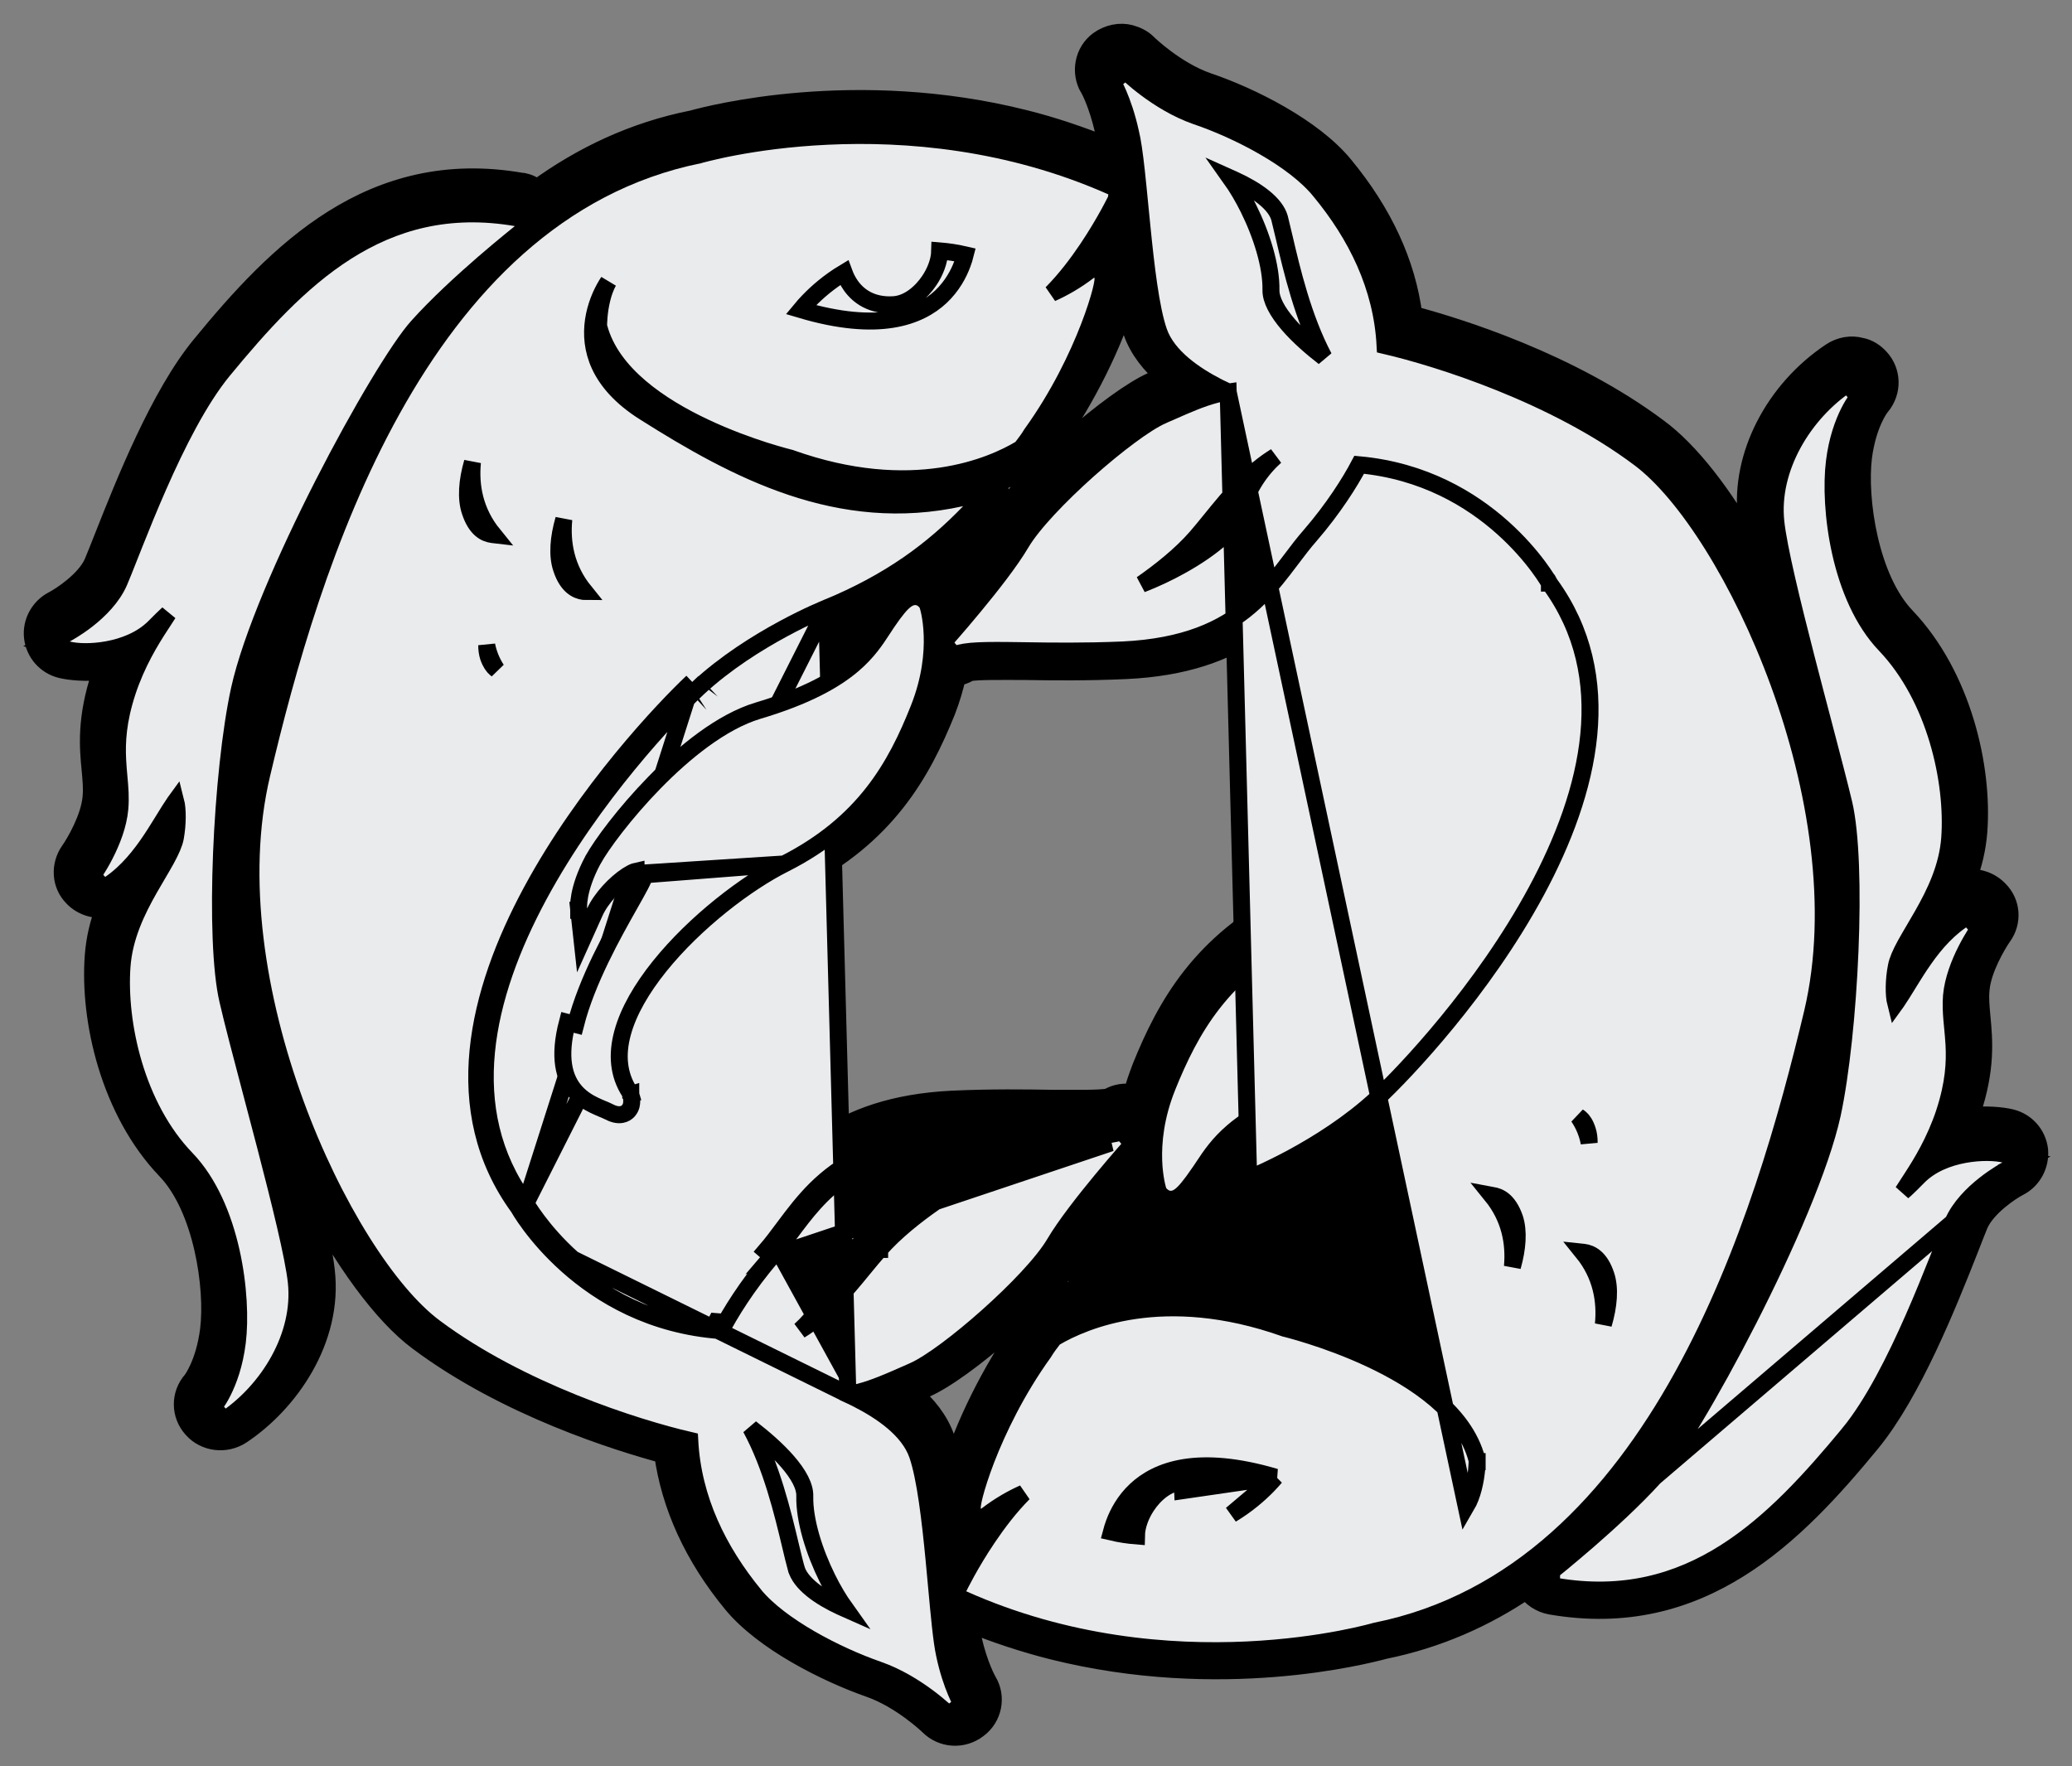 <svg width="61" height="52" viewBox="0 0 61 52" fill="none" xmlns="http://www.w3.org/2000/svg">
<rect x="0" y="0" width="61" height="52" fill="#808080" stroke="none"/>
<mask id="path-1-outside-1" maskUnits="userSpaceOnUse" x="0" y="0" width="61" height="52" fill="black">
<rect fill="white" width="61" height="52"/>
<path d="M1.007 18.768C1.059 19.205 1.373 19.562 1.803 19.668C2.078 19.734 2.521 19.774 3.044 19.721C3.031 19.774 3.004 19.827 2.991 19.866C2.561 21.163 2.639 22.011 2.704 22.672C2.73 22.963 2.756 23.215 2.73 23.48C2.678 24.088 2.247 24.83 2.078 25.068C1.79 25.478 1.817 26.034 2.169 26.391C2.417 26.656 2.782 26.762 3.122 26.722C2.952 27.159 2.835 27.622 2.796 28.138C2.652 30.031 3.265 32.705 4.91 34.425C5.994 35.55 6.346 37.906 6.189 39.163C6.059 40.169 5.68 40.659 5.68 40.659C5.328 41.056 5.328 41.651 5.693 42.049C6.046 42.446 6.646 42.512 7.09 42.221C8.487 41.294 9.792 39.441 9.557 37.416C9.505 36.9 9.309 36.04 9.061 35.034C10.105 37.099 11.306 38.713 12.325 39.468C14.922 41.413 18.225 42.432 19.556 42.79C19.765 44.325 20.444 45.821 21.592 47.21C22.506 48.309 24.321 49.222 25.6 49.672C26.553 50.003 27.362 50.784 27.362 50.784C27.741 51.168 28.341 51.207 28.772 50.876C29.203 50.559 29.32 49.963 29.046 49.513C29.046 49.513 28.785 49.063 28.602 48.256C28.576 48.15 28.55 47.965 28.524 47.753C29.307 48.071 30.142 48.349 30.978 48.56C35.938 49.804 40.207 48.693 40.755 48.547C42.321 48.229 43.718 47.607 44.945 46.773C45.102 47.012 45.363 47.184 45.65 47.237C50.075 48.004 52.829 45.172 55.061 42.459C56.275 40.977 57.307 38.382 57.92 36.834C58.051 36.503 58.155 36.225 58.233 36.04C58.468 35.51 59.186 35.034 59.421 34.915C59.813 34.716 60.035 34.293 59.996 33.856C59.943 33.419 59.63 33.062 59.199 32.956C58.925 32.89 58.468 32.85 57.959 32.903C57.972 32.85 57.998 32.797 58.011 32.744C58.442 31.46 58.364 30.627 58.299 29.938C58.273 29.647 58.246 29.396 58.273 29.131C58.325 28.522 58.769 27.781 58.925 27.556C59.225 27.146 59.186 26.59 58.834 26.233C58.586 25.968 58.22 25.849 57.881 25.902C58.051 25.465 58.168 24.988 58.207 24.485C58.351 22.593 57.737 19.919 56.093 18.186C55.009 17.061 54.657 14.705 54.813 13.447C54.944 12.468 55.309 11.978 55.349 11.938C55.688 11.528 55.675 10.946 55.322 10.562C55.179 10.403 54.996 10.284 54.787 10.244C54.5 10.165 54.187 10.218 53.926 10.39C52.255 11.502 51.263 13.434 51.459 15.208C51.485 15.459 51.55 15.803 51.628 16.213C50.715 14.559 49.709 13.289 48.809 12.627C46.211 10.681 42.922 9.662 41.577 9.305C41.381 7.756 40.69 6.274 39.541 4.884C38.64 3.786 36.826 2.872 35.533 2.436C34.594 2.105 33.797 1.337 33.771 1.311C33.628 1.165 33.458 1.086 33.275 1.033C32.975 0.953 32.636 1.02 32.361 1.218C31.931 1.536 31.826 2.131 32.087 2.581C32.1 2.581 32.348 3.045 32.531 3.839C32.557 3.958 32.583 4.13 32.609 4.342C31.813 4.024 31.004 3.746 30.155 3.534C25.195 2.29 20.914 3.402 20.392 3.547C18.655 3.892 17.141 4.619 15.81 5.586C15.692 5.493 15.575 5.427 15.431 5.4C15.405 5.387 15.379 5.387 15.353 5.387C10.941 4.619 8.174 7.452 5.941 10.178C4.727 11.647 3.696 14.255 3.083 15.803C2.952 16.134 2.848 16.399 2.769 16.584C2.534 17.113 1.803 17.59 1.569 17.709C1.19 17.908 0.955 18.331 1.007 18.768ZM37.922 33.009C37.739 33.115 37.557 33.208 37.4 33.287C37.557 33.194 37.727 33.102 37.922 33.009ZM44.958 17.299C44.971 17.338 44.997 17.378 45.036 17.405C46.707 19.708 46.12 22.54 44.854 25.068C44.788 25.015 44.736 24.975 44.671 24.936C44.997 24.247 45.337 23.48 45.519 22.712C46.185 20.144 44.553 19.456 44.018 19.231C43.979 19.205 43.94 19.191 43.914 19.178C43.783 19.112 43.653 19.059 43.535 19.033C43.105 18.927 42.661 19.033 42.36 19.337C42.047 19.655 41.93 20.131 42.073 20.608C42.099 20.713 42.152 20.819 42.204 20.912C42.334 21.097 42.478 21.415 42.321 21.984C41.864 23.678 39.463 25.703 37.974 26.457C35.39 27.768 34.359 29.621 33.628 31.434C33.523 31.712 33.432 31.963 33.367 32.228C33.119 32.175 32.858 32.215 32.636 32.347C32.388 32.4 31.644 32.387 30.991 32.387C30.195 32.374 29.189 32.36 28.028 32.413C24.569 32.585 23.329 34.227 22.428 35.418C22.258 35.643 22.102 35.855 21.919 36.066C21.37 36.688 20.953 37.31 20.653 37.8C20.483 37.774 20.326 37.734 20.157 37.694C17.481 37.019 16.214 34.822 16.201 34.796C16.188 34.756 16.162 34.716 16.136 34.69C14.439 32.36 15.066 29.488 16.358 26.947C16.449 27.146 16.606 27.318 16.802 27.424C16.462 28.112 16.136 28.88 15.94 29.647C15.275 32.228 16.906 32.916 17.442 33.128C17.481 33.154 17.52 33.168 17.546 33.181C18.133 33.485 18.708 33.406 19.099 33.009C19.413 32.691 19.517 32.215 19.386 31.738C19.36 31.633 19.321 31.54 19.256 31.447C19.138 31.262 18.995 30.944 19.151 30.375C19.595 28.668 22.01 26.656 23.485 25.902C26.07 24.591 27.101 22.738 27.832 20.925C27.976 20.555 28.067 20.224 28.145 19.893C28.276 19.88 28.406 19.84 28.524 19.761C28.772 19.708 29.516 19.721 30.169 19.721C30.978 19.734 31.97 19.747 33.145 19.694C36.617 19.535 37.844 17.894 38.745 16.69C38.901 16.465 39.071 16.253 39.254 16.041C39.802 15.419 40.22 14.797 40.52 14.294C40.69 14.321 40.859 14.361 41.016 14.4C43.679 15.075 44.945 17.286 44.958 17.299ZM22.128 19.893C22.049 19.906 21.984 19.946 21.893 19.972C23.224 18.98 24.634 18.411 24.673 18.397C24.804 18.344 24.921 18.291 25.052 18.238C24.647 18.768 23.942 19.35 22.128 19.893ZM27.806 42.34C27.623 41.824 27.271 41.387 26.853 41.029C26.905 41.003 26.957 40.99 26.997 40.963L27.218 40.857C28.367 40.368 31.004 38.078 31.774 36.768C32.087 36.238 32.74 35.418 33.275 34.769C33.314 34.915 33.34 35.021 33.354 35.06C33.393 35.179 33.445 35.285 33.523 35.378C32.988 35.775 32.505 36.225 32.022 36.728C31.709 37.046 31.644 37.522 31.839 37.906C31.33 38.091 30.952 38.29 30.704 38.435C30.573 38.502 30.469 38.607 30.377 38.727L30.116 39.097C29.242 40.301 28.367 42.062 28.028 43.293C27.976 42.922 27.897 42.605 27.806 42.34ZM33.367 9.768C33.549 10.284 33.902 10.721 34.319 11.078C34.267 11.105 34.228 11.118 34.163 11.144L33.941 11.25C32.805 11.74 30.155 14.03 29.385 15.34C29.098 15.816 28.537 16.531 28.041 17.14C28.002 17.061 27.962 16.981 27.897 16.928C27.819 16.849 27.741 16.783 27.649 16.716C28.171 16.319 28.667 15.869 29.137 15.38C29.438 15.049 29.503 14.586 29.307 14.188C29.816 14.003 30.195 13.805 30.443 13.659C30.573 13.593 30.678 13.487 30.769 13.368L31.043 12.997C31.918 11.793 32.792 10.033 33.132 8.802C33.21 9.172 33.288 9.503 33.367 9.768Z"/>
</mask>
<path d="M1.007 18.768C1.059 19.205 1.373 19.562 1.803 19.668C2.078 19.734 2.521 19.774 3.044 19.721C3.031 19.774 3.004 19.827 2.991 19.866C2.561 21.163 2.639 22.011 2.704 22.672C2.73 22.963 2.756 23.215 2.73 23.48C2.678 24.088 2.247 24.83 2.078 25.068C1.79 25.478 1.817 26.034 2.169 26.391C2.417 26.656 2.782 26.762 3.122 26.722C2.952 27.159 2.835 27.622 2.796 28.138C2.652 30.031 3.265 32.705 4.91 34.425C5.994 35.55 6.346 37.906 6.189 39.163C6.059 40.169 5.68 40.659 5.68 40.659C5.328 41.056 5.328 41.651 5.693 42.049C6.046 42.446 6.646 42.512 7.09 42.221C8.487 41.294 9.792 39.441 9.557 37.416C9.505 36.9 9.309 36.04 9.061 35.034C10.105 37.099 11.306 38.713 12.325 39.468C14.922 41.413 18.225 42.432 19.556 42.79C19.765 44.325 20.444 45.821 21.592 47.21C22.506 48.309 24.321 49.222 25.6 49.672C26.553 50.003 27.362 50.784 27.362 50.784C27.741 51.168 28.341 51.207 28.772 50.876C29.203 50.559 29.32 49.963 29.046 49.513C29.046 49.513 28.785 49.063 28.602 48.256C28.576 48.15 28.55 47.965 28.524 47.753C29.307 48.071 30.142 48.349 30.978 48.56C35.938 49.804 40.207 48.693 40.755 48.547C42.321 48.229 43.718 47.607 44.945 46.773C45.102 47.012 45.363 47.184 45.65 47.237C50.075 48.004 52.829 45.172 55.061 42.459C56.275 40.977 57.307 38.382 57.92 36.834C58.051 36.503 58.155 36.225 58.233 36.04C58.468 35.51 59.186 35.034 59.421 34.915C59.813 34.716 60.035 34.293 59.996 33.856C59.943 33.419 59.63 33.062 59.199 32.956C58.925 32.89 58.468 32.85 57.959 32.903C57.972 32.85 57.998 32.797 58.011 32.744C58.442 31.46 58.364 30.627 58.299 29.938C58.273 29.647 58.246 29.396 58.273 29.131C58.325 28.522 58.769 27.781 58.925 27.556C59.225 27.146 59.186 26.59 58.834 26.233C58.586 25.968 58.22 25.849 57.881 25.902C58.051 25.465 58.168 24.988 58.207 24.485C58.351 22.593 57.737 19.919 56.093 18.186C55.009 17.061 54.657 14.705 54.813 13.447C54.944 12.468 55.309 11.978 55.349 11.938C55.688 11.528 55.675 10.946 55.322 10.562C55.179 10.403 54.996 10.284 54.787 10.244C54.5 10.165 54.187 10.218 53.926 10.39C52.255 11.502 51.263 13.434 51.459 15.208C51.485 15.459 51.55 15.803 51.628 16.213C50.715 14.559 49.709 13.289 48.809 12.627C46.211 10.681 42.922 9.662 41.577 9.305C41.381 7.756 40.69 6.274 39.541 4.884C38.64 3.786 36.826 2.872 35.533 2.436C34.594 2.105 33.797 1.337 33.771 1.311C33.628 1.165 33.458 1.086 33.275 1.033C32.975 0.953 32.636 1.02 32.361 1.218C31.931 1.536 31.826 2.131 32.087 2.581C32.1 2.581 32.348 3.045 32.531 3.839C32.557 3.958 32.583 4.13 32.609 4.342C31.813 4.024 31.004 3.746 30.155 3.534C25.195 2.29 20.914 3.402 20.392 3.547C18.655 3.892 17.141 4.619 15.81 5.586C15.692 5.493 15.575 5.427 15.431 5.4C15.405 5.387 15.379 5.387 15.353 5.387C10.941 4.619 8.174 7.452 5.941 10.178C4.727 11.647 3.696 14.255 3.083 15.803C2.952 16.134 2.848 16.399 2.769 16.584C2.534 17.113 1.803 17.59 1.569 17.709C1.19 17.908 0.955 18.331 1.007 18.768ZM37.922 33.009C37.739 33.115 37.557 33.208 37.4 33.287C37.557 33.194 37.727 33.102 37.922 33.009ZM44.958 17.299C44.971 17.338 44.997 17.378 45.036 17.405C46.707 19.708 46.12 22.54 44.854 25.068C44.788 25.015 44.736 24.975 44.671 24.936C44.997 24.247 45.337 23.48 45.519 22.712C46.185 20.144 44.553 19.456 44.018 19.231C43.979 19.205 43.94 19.191 43.914 19.178C43.783 19.112 43.653 19.059 43.535 19.033C43.105 18.927 42.661 19.033 42.36 19.337C42.047 19.655 41.93 20.131 42.073 20.608C42.099 20.713 42.152 20.819 42.204 20.912C42.334 21.097 42.478 21.415 42.321 21.984C41.864 23.678 39.463 25.703 37.974 26.457C35.39 27.768 34.359 29.621 33.628 31.434C33.523 31.712 33.432 31.963 33.367 32.228C33.119 32.175 32.858 32.215 32.636 32.347C32.388 32.4 31.644 32.387 30.991 32.387C30.195 32.374 29.189 32.36 28.028 32.413C24.569 32.585 23.329 34.227 22.428 35.418C22.258 35.643 22.102 35.855 21.919 36.066C21.37 36.688 20.953 37.31 20.653 37.8C20.483 37.774 20.326 37.734 20.157 37.694C17.481 37.019 16.214 34.822 16.201 34.796C16.188 34.756 16.162 34.716 16.136 34.69C14.439 32.36 15.066 29.488 16.358 26.947C16.449 27.146 16.606 27.318 16.802 27.424C16.462 28.112 16.136 28.88 15.94 29.647C15.275 32.228 16.906 32.916 17.442 33.128C17.481 33.154 17.52 33.168 17.546 33.181C18.133 33.485 18.708 33.406 19.099 33.009C19.413 32.691 19.517 32.215 19.386 31.738C19.36 31.633 19.321 31.54 19.256 31.447C19.138 31.262 18.995 30.944 19.151 30.375C19.595 28.668 22.01 26.656 23.485 25.902C26.07 24.591 27.101 22.738 27.832 20.925C27.976 20.555 28.067 20.224 28.145 19.893C28.276 19.88 28.406 19.84 28.524 19.761C28.772 19.708 29.516 19.721 30.169 19.721C30.978 19.734 31.97 19.747 33.145 19.694C36.617 19.535 37.844 17.894 38.745 16.69C38.901 16.465 39.071 16.253 39.254 16.041C39.802 15.419 40.22 14.797 40.52 14.294C40.69 14.321 40.859 14.361 41.016 14.4C43.679 15.075 44.945 17.286 44.958 17.299ZM22.128 19.893C22.049 19.906 21.984 19.946 21.893 19.972C23.224 18.98 24.634 18.411 24.673 18.397C24.804 18.344 24.921 18.291 25.052 18.238C24.647 18.768 23.942 19.35 22.128 19.893ZM27.806 42.34C27.623 41.824 27.271 41.387 26.853 41.029C26.905 41.003 26.957 40.99 26.997 40.963L27.218 40.857C28.367 40.368 31.004 38.078 31.774 36.768C32.087 36.238 32.74 35.418 33.275 34.769C33.314 34.915 33.34 35.021 33.354 35.06C33.393 35.179 33.445 35.285 33.523 35.378C32.988 35.775 32.505 36.225 32.022 36.728C31.709 37.046 31.644 37.522 31.839 37.906C31.33 38.091 30.952 38.29 30.704 38.435C30.573 38.502 30.469 38.607 30.377 38.727L30.116 39.097C29.242 40.301 28.367 42.062 28.028 43.293C27.976 42.922 27.897 42.605 27.806 42.34ZM33.367 9.768C33.549 10.284 33.902 10.721 34.319 11.078C34.267 11.105 34.228 11.118 34.163 11.144L33.941 11.25C32.805 11.74 30.155 14.03 29.385 15.34C29.098 15.816 28.537 16.531 28.041 17.14C28.002 17.061 27.962 16.981 27.897 16.928C27.819 16.849 27.741 16.783 27.649 16.716C28.171 16.319 28.667 15.869 29.137 15.38C29.438 15.049 29.503 14.586 29.307 14.188C29.816 14.003 30.195 13.805 30.443 13.659C30.573 13.593 30.678 13.487 30.769 13.368L31.043 12.997C31.918 11.793 32.792 10.033 33.132 8.802C33.21 9.172 33.288 9.503 33.367 9.768Z" fill="black"/>
<path d="M1.007 18.768C1.059 19.205 1.373 19.562 1.803 19.668C2.078 19.734 2.521 19.774 3.044 19.721C3.031 19.774 3.004 19.827 2.991 19.866C2.561 21.163 2.639 22.011 2.704 22.672C2.73 22.963 2.756 23.215 2.73 23.48C2.678 24.088 2.247 24.83 2.078 25.068C1.79 25.478 1.817 26.034 2.169 26.391C2.417 26.656 2.782 26.762 3.122 26.722C2.952 27.159 2.835 27.622 2.796 28.138C2.652 30.031 3.265 32.705 4.91 34.425C5.994 35.55 6.346 37.906 6.189 39.163C6.059 40.169 5.68 40.659 5.68 40.659C5.328 41.056 5.328 41.651 5.693 42.049C6.046 42.446 6.646 42.512 7.09 42.221C8.487 41.294 9.792 39.441 9.557 37.416C9.505 36.9 9.309 36.04 9.061 35.034C10.105 37.099 11.306 38.713 12.325 39.468C14.922 41.413 18.225 42.432 19.556 42.79C19.765 44.325 20.444 45.821 21.592 47.21C22.506 48.309 24.321 49.222 25.6 49.672C26.553 50.003 27.362 50.784 27.362 50.784C27.741 51.168 28.341 51.207 28.772 50.876C29.203 50.559 29.32 49.963 29.046 49.513C29.046 49.513 28.785 49.063 28.602 48.256C28.576 48.15 28.55 47.965 28.524 47.753C29.307 48.071 30.142 48.349 30.978 48.56C35.938 49.804 40.207 48.693 40.755 48.547C42.321 48.229 43.718 47.607 44.945 46.773C45.102 47.012 45.363 47.184 45.65 47.237C50.075 48.004 52.829 45.172 55.061 42.459C56.275 40.977 57.307 38.382 57.92 36.834C58.051 36.503 58.155 36.225 58.233 36.04C58.468 35.51 59.186 35.034 59.421 34.915C59.813 34.716 60.035 34.293 59.996 33.856C59.943 33.419 59.63 33.062 59.199 32.956C58.925 32.89 58.468 32.85 57.959 32.903C57.972 32.85 57.998 32.797 58.011 32.744C58.442 31.46 58.364 30.627 58.299 29.938C58.273 29.647 58.246 29.396 58.273 29.131C58.325 28.522 58.769 27.781 58.925 27.556C59.225 27.146 59.186 26.59 58.834 26.233C58.586 25.968 58.22 25.849 57.881 25.902C58.051 25.465 58.168 24.988 58.207 24.485C58.351 22.593 57.737 19.919 56.093 18.186C55.009 17.061 54.657 14.705 54.813 13.447C54.944 12.468 55.309 11.978 55.349 11.938C55.688 11.528 55.675 10.946 55.322 10.562C55.179 10.403 54.996 10.284 54.787 10.244C54.5 10.165 54.187 10.218 53.926 10.39C52.255 11.502 51.263 13.434 51.459 15.208C51.485 15.459 51.55 15.803 51.628 16.213C50.715 14.559 49.709 13.289 48.809 12.627C46.211 10.681 42.922 9.662 41.577 9.305C41.381 7.756 40.69 6.274 39.541 4.884C38.64 3.786 36.826 2.872 35.533 2.436C34.594 2.105 33.797 1.337 33.771 1.311C33.628 1.165 33.458 1.086 33.275 1.033C32.975 0.953 32.636 1.02 32.361 1.218C31.931 1.536 31.826 2.131 32.087 2.581C32.1 2.581 32.348 3.045 32.531 3.839C32.557 3.958 32.583 4.13 32.609 4.342C31.813 4.024 31.004 3.746 30.155 3.534C25.195 2.29 20.914 3.402 20.392 3.547C18.655 3.892 17.141 4.619 15.81 5.586C15.692 5.493 15.575 5.427 15.431 5.4C15.405 5.387 15.379 5.387 15.353 5.387C10.941 4.619 8.174 7.452 5.941 10.178C4.727 11.647 3.696 14.255 3.083 15.803C2.952 16.134 2.848 16.399 2.769 16.584C2.534 17.113 1.803 17.59 1.569 17.709C1.19 17.908 0.955 18.331 1.007 18.768ZM37.922 33.009C37.739 33.115 37.557 33.208 37.4 33.287C37.557 33.194 37.727 33.102 37.922 33.009ZM44.958 17.299C44.971 17.338 44.997 17.378 45.036 17.405C46.707 19.708 46.12 22.54 44.854 25.068C44.788 25.015 44.736 24.975 44.671 24.936C44.997 24.247 45.337 23.48 45.519 22.712C46.185 20.144 44.553 19.456 44.018 19.231C43.979 19.205 43.94 19.191 43.914 19.178C43.783 19.112 43.653 19.059 43.535 19.033C43.105 18.927 42.661 19.033 42.36 19.337C42.047 19.655 41.93 20.131 42.073 20.608C42.099 20.713 42.152 20.819 42.204 20.912C42.334 21.097 42.478 21.415 42.321 21.984C41.864 23.678 39.463 25.703 37.974 26.457C35.39 27.768 34.359 29.621 33.628 31.434C33.523 31.712 33.432 31.963 33.367 32.228C33.119 32.175 32.858 32.215 32.636 32.347C32.388 32.4 31.644 32.387 30.991 32.387C30.195 32.374 29.189 32.36 28.028 32.413C24.569 32.585 23.329 34.227 22.428 35.418C22.258 35.643 22.102 35.855 21.919 36.066C21.37 36.688 20.953 37.31 20.653 37.8C20.483 37.774 20.326 37.734 20.157 37.694C17.481 37.019 16.214 34.822 16.201 34.796C16.188 34.756 16.162 34.716 16.136 34.69C14.439 32.36 15.066 29.488 16.358 26.947C16.449 27.146 16.606 27.318 16.802 27.424C16.462 28.112 16.136 28.88 15.94 29.647C15.275 32.228 16.906 32.916 17.442 33.128C17.481 33.154 17.52 33.168 17.546 33.181C18.133 33.485 18.708 33.406 19.099 33.009C19.413 32.691 19.517 32.215 19.386 31.738C19.36 31.633 19.321 31.54 19.256 31.447C19.138 31.262 18.995 30.944 19.151 30.375C19.595 28.668 22.01 26.656 23.485 25.902C26.07 24.591 27.101 22.738 27.832 20.925C27.976 20.555 28.067 20.224 28.145 19.893C28.276 19.88 28.406 19.84 28.524 19.761C28.772 19.708 29.516 19.721 30.169 19.721C30.978 19.734 31.97 19.747 33.145 19.694C36.617 19.535 37.844 17.894 38.745 16.69C38.901 16.465 39.071 16.253 39.254 16.041C39.802 15.419 40.22 14.797 40.52 14.294C40.69 14.321 40.859 14.361 41.016 14.4C43.679 15.075 44.945 17.286 44.958 17.299ZM22.128 19.893C22.049 19.906 21.984 19.946 21.893 19.972C23.224 18.98 24.634 18.411 24.673 18.397C24.804 18.344 24.921 18.291 25.052 18.238C24.647 18.768 23.942 19.35 22.128 19.893ZM27.806 42.34C27.623 41.824 27.271 41.387 26.853 41.029C26.905 41.003 26.957 40.99 26.997 40.963L27.218 40.857C28.367 40.368 31.004 38.078 31.774 36.768C32.087 36.238 32.74 35.418 33.275 34.769C33.314 34.915 33.34 35.021 33.354 35.06C33.393 35.179 33.445 35.285 33.523 35.378C32.988 35.775 32.505 36.225 32.022 36.728C31.709 37.046 31.644 37.522 31.839 37.906C31.33 38.091 30.952 38.29 30.704 38.435C30.573 38.502 30.469 38.607 30.377 38.727L30.116 39.097C29.242 40.301 28.367 42.062 28.028 43.293C27.976 42.922 27.897 42.605 27.806 42.34ZM33.367 9.768C33.549 10.284 33.902 10.721 34.319 11.078C34.267 11.105 34.228 11.118 34.163 11.144L33.941 11.25C32.805 11.74 30.155 14.03 29.385 15.34C29.098 15.816 28.537 16.531 28.041 17.14C28.002 17.061 27.962 16.981 27.897 16.928C27.819 16.849 27.741 16.783 27.649 16.716C28.171 16.319 28.667 15.869 29.137 15.38C29.438 15.049 29.503 14.586 29.307 14.188C29.816 14.003 30.195 13.805 30.443 13.659C30.573 13.593 30.678 13.487 30.769 13.368L31.043 12.997C31.918 11.793 32.792 10.033 33.132 8.802C33.21 9.172 33.288 9.503 33.367 9.768Z" stroke="black" stroke-width="0.6" mask="url(#path-1-outside-1)"/>
<path d="M57.497 35.982C57.414 36.172 57.303 36.45 57.168 36.793C57.125 36.9 57.08 37.014 57.032 37.133C56.834 37.63 56.597 38.216 56.33 38.823C55.799 40.03 55.142 41.345 54.432 42.208L54.432 42.209C52.243 44.851 49.794 47.391 45.791 46.703L45.241 46.608L45.677 46.261L45.677 46.261L45.678 46.261L45.678 46.26L45.682 46.257L45.698 46.244L45.759 46.195C45.812 46.152 45.889 46.089 45.986 46.01C46.179 45.85 46.449 45.624 46.756 45.358C47.37 44.824 48.125 44.133 48.702 43.496L57.497 35.982ZM57.497 35.982C57.694 35.534 58.078 35.151 58.431 34.873C58.605 34.736 58.766 34.629 58.883 34.556C58.941 34.52 58.989 34.492 59.021 34.474C59.037 34.465 59.049 34.459 59.057 34.454L59.066 34.45L59.068 34.449L59.068 34.449L59.068 34.449L59.068 34.448L59.068 34.448L59.66 34.139L59.01 33.984C58.747 33.921 58.296 33.907 57.83 33.993C57.362 34.079 56.839 34.272 56.462 34.661C56.299 34.827 56.182 34.942 56.094 35.023C56.066 35.048 56.043 35.068 56.023 35.084C56.065 35.016 56.118 34.934 56.183 34.836C56.211 34.793 56.241 34.747 56.273 34.697C56.561 34.255 56.96 33.609 57.244 32.758L57.244 32.756C57.523 31.902 57.555 31.285 57.526 30.749C57.516 30.577 57.5 30.408 57.485 30.249C57.477 30.168 57.47 30.09 57.463 30.015C57.444 29.784 57.434 29.562 57.452 29.324C57.494 28.848 57.689 28.356 57.884 27.972C57.98 27.783 58.074 27.624 58.143 27.514C58.178 27.458 58.206 27.415 58.226 27.386C58.235 27.372 58.243 27.361 58.248 27.354L58.253 27.346L58.254 27.345L58.254 27.345L58.254 27.344L58.254 27.344L57.924 26.983C57.384 27.301 56.977 27.771 56.651 28.235C56.487 28.467 56.34 28.703 56.206 28.92C56.191 28.944 56.176 28.968 56.162 28.992C56.044 29.183 55.938 29.356 55.835 29.506C55.826 29.519 55.817 29.531 55.809 29.542C55.747 29.297 55.749 28.853 55.829 28.453L55.829 28.453L55.83 28.449C55.861 28.279 55.954 28.07 56.097 27.808C56.179 27.66 56.267 27.511 56.361 27.351C56.436 27.223 56.516 27.089 56.599 26.942C56.96 26.307 57.337 25.542 57.4 24.676L57.4 24.676C57.521 22.998 56.975 20.539 55.504 18.993L55.503 18.992C54.836 18.297 54.416 17.291 54.186 16.271C53.957 15.254 53.924 14.254 54.005 13.597C54.086 12.94 54.269 12.455 54.428 12.137C54.508 11.978 54.583 11.861 54.635 11.785C54.662 11.747 54.683 11.72 54.696 11.702C54.703 11.694 54.708 11.688 54.711 11.684L54.714 11.681C54.714 11.681 54.714 11.681 54.713 11.681L54.388 11.308C53.104 12.166 52.112 13.783 52.281 15.367C52.361 16.124 52.759 17.757 53.183 19.403C53.347 20.041 53.516 20.683 53.674 21.283C53.926 22.245 54.151 23.1 54.283 23.657C54.49 24.533 54.538 26.209 54.464 27.993C54.391 29.769 54.2 31.613 53.943 32.811C53.604 34.345 52.574 36.709 51.476 38.86C50.929 39.932 50.37 40.944 49.877 41.764C49.382 42.59 48.965 43.205 48.702 43.496L57.497 35.982ZM54.714 11.681C54.714 11.681 54.714 11.681 54.714 11.681L54.714 11.681Z" fill="#E9EBED" stroke="black" stroke-width="0.5"/>
<path d="M38.32 27.439L38.319 27.439C35.972 28.629 35.053 30.294 34.363 32.002L34.363 32.003C34.015 32.874 33.946 33.63 33.965 34.173C33.974 34.444 34.006 34.661 34.036 34.813C34.05 34.889 34.065 34.949 34.076 34.99C34.082 35.011 34.086 35.027 34.09 35.039L34.094 35.053L34.096 35.058L34.096 35.059L34.096 35.06L34.096 35.06C34.096 35.06 34.096 35.06 34.334 34.981L34.096 35.06L34.113 35.11L34.148 35.149C34.191 35.196 34.27 35.275 34.388 35.302C34.521 35.331 34.637 35.283 34.723 35.223C34.806 35.165 34.889 35.079 34.976 34.973C35.066 34.865 35.171 34.722 35.296 34.541L35.297 34.541C35.34 34.478 35.382 34.414 35.425 34.349C35.636 34.031 35.867 33.681 36.302 33.31C36.825 32.864 37.653 32.382 39.091 31.952C40.167 31.635 41.268 30.738 42.141 29.845C43.016 28.95 43.702 28.015 43.939 27.569C44.179 27.131 44.289 26.776 44.338 26.524C44.363 26.398 44.372 26.297 44.375 26.226C44.376 26.19 44.376 26.162 44.375 26.141C44.375 26.13 44.374 26.122 44.374 26.115L44.373 26.106L44.373 26.103L44.373 26.102L44.372 26.101L44.372 26.101C44.372 26.101 44.372 26.1 44.124 26.127L44.372 26.1L44.277 25.203L43.897 26.022C43.711 26.423 43.292 26.869 42.938 27.099C42.852 27.155 42.777 27.193 42.717 27.215C42.698 27.222 42.682 27.226 42.67 27.229C42.669 27.21 42.671 27.185 42.675 27.151L42.675 27.151L42.675 27.147C42.675 27.147 42.675 27.147 42.676 27.145C42.679 27.136 42.691 27.097 42.73 27.015C42.773 26.926 42.833 26.812 42.909 26.674C42.963 26.575 43.026 26.463 43.095 26.341C43.213 26.129 43.348 25.888 43.487 25.63C43.928 24.813 44.436 23.778 44.692 22.774C44.952 21.755 44.797 21.129 44.443 20.73C44.273 20.538 44.073 20.418 43.897 20.332C43.811 20.29 43.727 20.255 43.657 20.226L43.654 20.224C43.58 20.194 43.526 20.171 43.484 20.149C43.367 20.086 43.228 20.035 43.09 20.066C42.916 20.105 42.845 20.245 42.823 20.341C42.803 20.429 42.811 20.516 42.818 20.564C42.822 20.592 42.827 20.615 42.831 20.632C42.833 20.641 42.835 20.648 42.836 20.653L42.838 20.66L42.839 20.663L42.839 20.663L42.839 20.664L42.839 20.664C42.839 20.664 42.839 20.664 43.08 20.595L42.839 20.664L42.85 20.701L42.871 20.733C43.211 21.245 43.259 21.83 43.089 22.46C42.917 23.097 42.524 23.768 42 24.418C40.953 25.72 39.431 26.879 38.32 27.439ZM43.875 26.151L43.875 26.151L43.875 26.151Z" fill="#E9EBED" stroke="black" stroke-width="0.5"/>
<path d="M36.158 11.541C36.041 11.557 35.925 11.581 35.811 11.611C35.373 11.723 34.911 11.928 34.506 12.107C34.413 12.148 34.322 12.188 34.235 12.225L34.234 12.226C33.972 12.34 33.622 12.567 33.244 12.848C32.863 13.131 32.439 13.479 32.025 13.848C31.207 14.579 30.401 15.415 30.059 15.994C29.751 16.518 29.182 17.245 28.68 17.851C28.432 18.152 28.203 18.419 28.036 18.611C27.952 18.707 27.884 18.784 27.837 18.837L27.784 18.898L27.77 18.914L27.766 18.918L27.765 18.919L27.765 18.919L27.765 18.919L27.951 19.086L27.765 18.919L28.091 19.293C28.161 19.246 28.312 19.201 28.593 19.175C28.863 19.151 29.211 19.148 29.642 19.152C29.807 19.154 29.983 19.156 30.17 19.159C30.953 19.171 31.923 19.185 33.053 19.137L33.054 19.137C34.891 19.049 36.003 18.526 36.799 17.843C37.193 17.506 37.502 17.135 37.779 16.777C37.862 16.669 37.942 16.564 38.019 16.462C38.204 16.217 38.378 15.986 38.568 15.77L38.57 15.768C39.256 14.975 39.747 14.192 40.015 13.684C41.925 13.86 43.313 14.71 44.232 15.53C44.705 15.952 45.053 16.365 45.282 16.672C45.396 16.825 45.481 16.951 45.536 17.038C45.564 17.081 45.584 17.115 45.597 17.137L45.612 17.162L45.615 17.168L45.615 17.168L45.615 17.169L45.615 17.169L45.616 17.169L45.623 17.182L45.632 17.195C47.625 19.93 46.817 23.292 45.234 26.233C43.657 29.162 41.358 31.579 40.547 32.336C39.74 33.084 38.794 33.675 38.045 34.08C37.671 34.282 37.349 34.436 37.121 34.54C37.007 34.592 36.916 34.632 36.854 34.657C36.823 34.671 36.8 34.68 36.784 34.687L36.767 34.694L36.763 34.696L36.762 34.696L36.761 34.696L36.761 34.696L36.158 11.541ZM36.158 11.541C36.066 11.498 35.971 11.453 35.875 11.404C35.524 11.225 35.151 11.001 34.834 10.732C34.519 10.465 34.242 10.14 34.111 9.757C33.877 9.075 33.735 7.837 33.619 6.678C33.599 6.481 33.58 6.286 33.561 6.094C33.524 5.715 33.489 5.353 33.453 5.026C33.398 4.53 33.343 4.136 33.283 3.901L33.281 3.893L33.281 3.893C33.174 3.406 33.038 3.031 32.931 2.779C32.877 2.653 32.831 2.558 32.798 2.495C32.782 2.464 32.769 2.441 32.761 2.426L32.752 2.41L32.75 2.407L32.75 2.407C32.75 2.407 32.75 2.407 32.751 2.407L33.14 2.101L33.14 2.1L33.141 2.1L33.141 2.1L33.142 2.102L33.149 2.109C33.156 2.115 33.166 2.125 33.179 2.137C33.205 2.162 33.245 2.199 33.297 2.245C33.401 2.338 33.553 2.465 33.741 2.606C34.12 2.889 34.638 3.217 35.212 3.417C35.834 3.627 36.553 3.945 37.21 4.324C37.863 4.7 38.474 5.148 38.861 5.626C39.929 6.918 40.688 8.439 40.777 10.175C42.354 10.543 45.762 11.615 48.269 13.499C48.96 14.016 49.709 14.916 50.419 16.053C51.132 17.194 51.815 18.59 52.371 20.112C53.479 23.15 54.088 26.727 53.361 29.811L53.361 29.811C52.642 32.833 51.507 36.961 49.52 40.541C47.536 44.117 44.679 47.185 40.503 48.023L40.495 48.025C40.482 48.029 40.464 48.034 40.441 48.04C40.394 48.053 40.325 48.071 40.235 48.093C40.056 48.138 39.795 48.197 39.464 48.26C38.801 48.386 37.855 48.525 36.718 48.579C34.448 48.686 31.407 48.452 28.345 47.081L28.11 46.976L28.222 46.745L28.447 46.853C28.222 46.745 28.222 46.745 28.222 46.745L28.222 46.745L28.222 46.744L28.223 46.742L28.226 46.736L28.238 46.712C28.248 46.691 28.264 46.661 28.283 46.622C28.323 46.545 28.381 46.435 28.455 46.3C28.603 46.031 28.818 45.664 29.084 45.271C29.372 44.844 29.728 44.373 30.133 43.965C29.803 44.112 29.43 44.32 29.043 44.617C29.011 44.641 28.898 44.713 28.764 44.642C28.703 44.609 28.671 44.562 28.656 44.533C28.64 44.504 28.634 44.477 28.63 44.46C28.619 44.405 28.625 44.348 28.628 44.319C28.637 44.243 28.658 44.138 28.69 44.014C28.755 43.763 28.869 43.4 29.036 42.966C29.371 42.102 29.923 40.944 30.731 39.821C30.816 39.679 30.912 39.553 30.999 39.44L31.003 39.435L31.033 39.396L31.075 39.371C31.892 38.894 34.249 37.841 37.826 39.109L37.828 39.11L37.87 39.12C37.907 39.13 37.961 39.144 38.029 39.162C38.164 39.199 38.359 39.255 38.593 39.33C39.062 39.48 39.696 39.706 40.352 40.014C41.007 40.322 41.693 40.713 42.261 41.196C42.828 41.678 43.294 42.265 43.478 42.965L43.487 42.997L43.487 43.031L43.237 43.028C43.487 43.031 43.487 43.031 43.487 43.031L43.487 43.031L43.487 43.031L43.487 43.033L43.487 43.037L43.486 43.051C43.486 43.063 43.485 43.08 43.484 43.101C43.482 43.144 43.479 43.204 43.472 43.276C43.458 43.42 43.431 43.616 43.377 43.821C43.332 43.995 43.265 44.185 43.165 44.355L36.158 11.541ZM37.549 43.492C35.252 42.812 34.06 43.289 33.438 43.872C33.103 44.186 32.912 44.55 32.804 44.839C32.766 44.941 32.739 45.033 32.719 45.108C32.974 45.168 33.218 45.204 33.457 45.223C33.462 44.919 33.589 44.601 33.755 44.349C33.986 43.996 34.367 43.658 34.804 43.639C34.805 43.639 34.806 43.639 34.807 43.639L34.817 43.889L37.549 43.492ZM37.549 43.492C37.485 43.567 37.406 43.656 37.312 43.752C37.06 44.008 36.706 44.316 36.254 44.587L37.549 43.492ZM47.281 37.548L47.281 37.548C47.408 37.93 47.364 38.448 47.204 38.99C47.271 38.299 47.144 37.546 46.596 36.869C46.606 36.87 46.615 36.871 46.624 36.872C46.736 36.886 46.853 36.927 46.963 37.021C47.074 37.115 47.191 37.274 47.281 37.548ZM46.732 33.272L46.732 33.272L46.733 33.275C46.77 33.383 46.786 33.509 46.785 33.647C46.736 33.389 46.637 33.13 46.469 32.882C46.489 32.894 46.508 32.907 46.527 32.924C46.594 32.981 46.671 33.084 46.732 33.272ZM44.592 35.868C44.717 36.249 44.678 36.76 44.526 37.293C44.588 36.608 44.457 35.864 43.914 35.194C43.919 35.195 43.924 35.195 43.929 35.196C44.04 35.211 44.158 35.252 44.27 35.346C44.381 35.44 44.499 35.599 44.592 35.868ZM33.61 17.2C34.153 16.821 34.762 16.34 35.214 15.822L35.215 15.821C35.358 15.656 35.499 15.482 35.646 15.301C35.942 14.936 36.255 14.55 36.622 14.186C36.906 13.903 37.213 13.646 37.55 13.439C37.13 13.817 36.752 14.343 36.536 15.07L36.536 15.07L36.535 15.074C36.476 15.282 36.285 15.544 35.963 15.831C35.649 16.112 35.236 16.395 34.78 16.649C34.401 16.861 34 17.049 33.61 17.2ZM37.808 6.993C38.029 7.939 38.36 9.355 38.977 10.52C38.609 10.236 38.232 9.906 37.938 9.568C37.598 9.176 37.412 8.82 37.417 8.542C37.431 7.835 37.141 6.913 36.751 6.13C36.592 5.81 36.413 5.507 36.225 5.243C36.265 5.261 36.304 5.278 36.344 5.297C36.651 5.438 36.957 5.608 37.202 5.805C37.449 6.003 37.611 6.21 37.67 6.419C37.711 6.579 37.757 6.773 37.808 6.993Z" fill="url(#paint0_linear)" stroke="black" stroke-width="0.5"/>
<path d="M24.961 41.055C25.055 41.098 25.15 41.144 25.247 41.194C25.598 41.373 25.971 41.597 26.289 41.866C26.604 42.133 26.881 42.458 27.012 42.841C27.245 43.523 27.387 44.761 27.499 45.919C27.525 46.191 27.55 46.458 27.573 46.715C27.652 47.578 27.721 48.319 27.803 48.692L27.803 48.695C27.904 49.18 28.036 49.555 28.142 49.807C28.194 49.933 28.24 50.028 28.273 50.09C28.282 50.107 28.29 50.122 28.296 50.135C28.301 50.144 28.306 50.152 28.309 50.159L28.319 50.174L28.32 50.177L28.32 50.177C28.32 50.177 28.32 50.177 28.32 50.178L27.931 50.484L27.93 50.484L27.93 50.484L27.93 50.484L27.928 50.483L27.921 50.476C27.915 50.469 27.905 50.46 27.892 50.447C27.865 50.422 27.825 50.385 27.773 50.339C27.669 50.247 27.517 50.119 27.329 49.978C26.95 49.695 26.431 49.367 25.858 49.167C25.236 48.95 24.517 48.63 23.86 48.251C23.207 47.874 22.596 47.43 22.209 46.959L22.209 46.958C21.154 45.667 20.396 44.146 20.306 42.409C18.718 42.041 15.31 40.957 12.803 39.086C12.111 38.573 11.361 37.675 10.65 36.54C9.936 35.4 9.251 34.006 8.695 32.484C7.585 29.448 6.975 25.871 7.709 22.787C8.422 19.764 9.557 15.64 11.547 12.06C13.535 8.484 16.398 5.412 20.581 4.562L20.59 4.559C20.602 4.556 20.62 4.551 20.644 4.544C20.691 4.532 20.76 4.513 20.849 4.492C21.029 4.448 21.29 4.388 21.622 4.326C22.287 4.201 23.234 4.063 24.372 4.011C26.646 3.905 29.69 4.139 32.751 5.503L32.986 5.607L32.875 5.839L32.649 5.731C32.875 5.839 32.875 5.839 32.875 5.839L32.875 5.839L32.874 5.84L32.874 5.842L32.87 5.848L32.859 5.872C32.848 5.893 32.833 5.924 32.813 5.962C32.774 6.04 32.716 6.151 32.642 6.286C32.493 6.556 32.279 6.925 32.013 7.32C31.724 7.75 31.367 8.224 30.961 8.634C31.291 8.487 31.666 8.278 32.054 7.981L32.054 7.981C32.086 7.957 32.199 7.885 32.333 7.956C32.393 7.988 32.425 8.035 32.441 8.065C32.456 8.094 32.463 8.121 32.466 8.137C32.478 8.193 32.472 8.249 32.469 8.279C32.46 8.354 32.438 8.459 32.407 8.583C32.342 8.835 32.228 9.198 32.06 9.632C31.726 10.496 31.174 11.654 30.365 12.777C30.281 12.918 30.184 13.044 30.097 13.158L30.093 13.163L30.064 13.201L30.023 13.226C29.219 13.704 26.861 14.77 23.27 13.489L23.268 13.488L23.226 13.477C23.189 13.468 23.136 13.454 23.068 13.435C22.933 13.398 22.739 13.342 22.505 13.268C22.038 13.118 21.405 12.891 20.751 12.583C20.098 12.276 19.413 11.884 18.846 11.401C18.28 10.919 17.815 10.332 17.631 9.633L17.623 9.602V9.569H17.873C17.623 9.569 17.623 9.569 17.623 9.569V9.569L17.623 9.569L17.623 9.567L17.623 9.563L17.623 9.549C17.623 9.537 17.624 9.52 17.625 9.499C17.626 9.456 17.63 9.396 17.636 9.323C17.649 9.179 17.674 8.983 17.727 8.778C17.767 8.62 17.826 8.45 17.911 8.292C17.893 8.319 17.875 8.347 17.857 8.377C17.692 8.648 17.534 9.016 17.472 9.431C17.411 9.844 17.444 10.3 17.657 10.759C17.87 11.217 18.271 11.695 18.972 12.137L18.972 12.137C21.673 13.844 24.701 15.456 28.301 14.659L29.109 14.48L28.535 15.077C27.455 16.199 26.2 17.132 24.338 17.901L24.961 41.055ZM24.961 41.055C25.075 41.039 25.188 41.016 25.299 40.987C25.736 40.874 26.199 40.67 26.604 40.491C26.697 40.45 26.788 40.41 26.874 40.372L26.875 40.372C27.138 40.257 27.488 40.03 27.865 39.75C28.247 39.467 28.671 39.118 29.084 38.749C29.902 38.019 30.709 37.183 31.05 36.603C31.359 36.08 31.928 35.353 32.429 34.747C32.678 34.446 32.907 34.178 33.074 33.986C33.157 33.891 33.225 33.813 33.272 33.76L33.326 33.7L33.34 33.684L33.344 33.68L33.344 33.679L33.345 33.679L33.345 33.679L33.019 33.305C32.949 33.352 32.798 33.396 32.516 33.42C32.245 33.444 31.895 33.446 31.463 33.441C31.316 33.439 31.161 33.436 30.997 33.434C30.203 33.421 29.211 33.405 28.056 33.461C26.213 33.549 25.098 34.068 24.301 34.75C23.907 35.086 23.598 35.457 23.322 35.816C23.233 35.933 23.148 36.047 23.065 36.157C22.889 36.394 22.722 36.618 22.54 36.829C22.54 36.829 22.54 36.829 22.54 36.829L22.729 36.993M24.961 41.055L16.864 37.068C16.391 36.646 16.044 36.233 15.815 35.926C15.7 35.773 15.616 35.647 15.56 35.56C15.533 35.516 15.512 35.483 15.499 35.46L15.485 35.436L15.482 35.43L15.481 35.429L15.262 35.55M24.335 17.902L24.335 17.902L24.335 17.902ZM24.335 17.902L24.335 17.902L24.334 17.902L24.33 17.904L24.312 17.911C24.297 17.917 24.273 17.927 24.242 17.94C24.181 17.966 24.09 18.006 23.976 18.057C23.747 18.161 23.425 18.316 23.052 18.518C22.303 18.923 21.357 19.513 20.55 20.261M24.335 17.902L15.481 35.429M22.729 36.993C21.985 37.853 21.476 38.7 21.228 39.177M22.729 36.993C22.917 36.774 23.093 36.539 23.272 36.298C24.137 35.139 25.095 33.853 28.068 33.71C29.214 33.656 30.197 33.671 30.992 33.684C31.733 33.696 32.31 33.705 32.703 33.651L22.729 36.993ZM21.228 39.177L21.245 38.927C21.191 38.923 21.138 38.919 21.084 38.914C21.056 38.966 21.03 39.015 21.006 39.061L21.228 39.177ZM21.228 39.177C17.103 38.885 15.262 35.55 15.262 35.55M15.262 35.55C11.098 29.832 18.735 21.627 20.379 20.078M15.262 35.55C15.481 35.429 15.481 35.429 15.481 35.429M15.481 35.429L15.481 35.429L15.481 35.429L15.474 35.416L15.464 35.403C13.472 32.667 14.279 29.309 15.863 26.369C17.439 23.443 19.738 21.026 20.55 20.261M15.481 35.429L20.379 20.078M20.55 20.261C20.549 20.261 20.549 20.261 20.549 20.262L20.379 20.078M20.55 20.261C20.55 20.261 20.55 20.26 20.551 20.26L20.379 20.078M25.896 36.788C25.742 36.961 25.582 37.156 25.418 37.355C25.356 37.431 25.293 37.508 25.23 37.584C24.996 37.866 24.751 38.152 24.483 38.419C24.198 38.702 23.892 38.96 23.555 39.166C23.976 38.787 24.357 38.264 24.574 37.541L24.574 37.541L24.575 37.536C24.634 37.325 24.825 37.061 25.145 36.774C25.458 36.492 25.87 36.211 26.324 35.957C26.71 35.742 27.118 35.552 27.514 35.401C26.968 35.781 26.353 36.266 25.896 36.788ZM25.896 36.788C25.896 36.787 25.896 36.787 25.897 36.787L26.084 36.953L25.895 36.788C25.896 36.788 25.896 36.788 25.896 36.788ZM23.271 45.5C23.045 44.553 22.716 43.172 22.104 42.047C22.48 42.337 22.874 42.676 23.178 43.025C23.519 43.416 23.703 43.769 23.693 44.052L23.693 44.055C23.679 44.762 23.969 45.684 24.357 46.468C24.518 46.794 24.7 47.103 24.891 47.37C24.848 47.351 24.803 47.331 24.759 47.311C24.454 47.17 24.15 46.999 23.907 46.801C23.661 46.601 23.499 46.392 23.44 46.178L23.439 46.177C23.389 45.995 23.334 45.764 23.271 45.5ZM23.808 8.858C24.053 8.604 24.402 8.297 24.851 8.027C24.894 8.144 24.957 8.277 25.047 8.405C25.274 8.727 25.67 9.011 26.308 8.972L26.308 8.972C26.741 8.945 27.124 8.612 27.36 8.259C27.528 8.009 27.658 7.692 27.665 7.387C27.908 7.407 28.158 7.443 28.416 7.503C28.397 7.578 28.37 7.67 28.331 7.772C28.224 8.061 28.032 8.424 27.698 8.739C27.074 9.323 25.88 9.8 23.576 9.116C23.638 9.041 23.715 8.953 23.808 8.858ZM17.211 17.417C17.203 17.417 17.196 17.416 17.189 17.415C17.076 17.4 16.958 17.358 16.848 17.265C16.737 17.171 16.62 17.013 16.531 16.744L16.53 16.742C16.399 16.355 16.44 15.834 16.598 15.291C16.532 15.982 16.66 16.737 17.211 17.417ZM14.377 19.338C14.345 19.237 14.329 19.122 14.329 18.997C14.377 19.237 14.469 19.478 14.62 19.71C14.61 19.703 14.599 19.695 14.589 19.686C14.52 19.628 14.441 19.524 14.377 19.338ZM14.526 15.742C14.517 15.741 14.508 15.74 14.499 15.739C14.387 15.725 14.269 15.684 14.159 15.59C14.049 15.496 13.932 15.337 13.842 15.063L13.842 15.063L13.841 15.061C13.71 14.674 13.751 14.153 13.909 13.611C13.842 14.303 13.972 15.06 14.526 15.742Z" fill="#E9EBED" stroke="black" stroke-width="0.5"/>
<path d="M4.539 18.468L4.539 18.468L4.541 18.466C4.705 18.301 4.822 18.184 4.911 18.103C4.925 18.09 4.938 18.079 4.95 18.068C4.912 18.13 4.865 18.201 4.81 18.285C4.783 18.326 4.754 18.37 4.723 18.418C4.434 18.861 4.032 19.512 3.747 20.37L3.747 20.371C3.469 21.224 3.437 21.841 3.464 22.378C3.473 22.56 3.488 22.724 3.502 22.879C3.531 23.196 3.556 23.479 3.527 23.815C3.485 24.291 3.289 24.78 3.095 25.16C2.999 25.348 2.905 25.505 2.836 25.614C2.801 25.669 2.773 25.711 2.753 25.74C2.744 25.754 2.736 25.765 2.731 25.772L2.726 25.779L2.725 25.781L2.725 25.781L2.725 25.781L2.725 25.781L3.054 26.143C3.594 25.826 4.001 25.356 4.328 24.892C4.492 24.659 4.638 24.424 4.772 24.207C4.787 24.183 4.802 24.159 4.816 24.135C4.934 23.944 5.04 23.771 5.143 23.621L5.145 23.619C5.155 23.605 5.164 23.591 5.172 23.58C5.235 23.824 5.235 24.266 5.162 24.665C5.13 24.834 5.037 25.044 4.894 25.306C4.813 25.453 4.726 25.601 4.633 25.759C4.557 25.888 4.476 26.024 4.392 26.173C4.031 26.81 3.655 27.578 3.592 28.451C3.471 30.127 4.003 32.587 5.489 34.122C6.156 34.817 6.575 35.823 6.805 36.842C7.034 37.859 7.068 38.859 6.987 39.516C6.906 40.173 6.723 40.658 6.563 40.976C6.483 41.135 6.409 41.253 6.356 41.328C6.33 41.366 6.309 41.394 6.295 41.411C6.288 41.42 6.283 41.426 6.28 41.429L6.278 41.432L6.278 41.432C6.278 41.432 6.278 41.432 6.279 41.433L6.603 41.807C7.9 40.948 8.893 39.331 8.724 37.747L8.724 37.746C8.643 36.995 8.238 35.365 7.81 33.72C7.678 33.212 7.543 32.702 7.413 32.211C7.119 31.098 6.853 30.089 6.708 29.459L6.708 29.457C6.501 28.581 6.45 26.907 6.522 25.125C6.594 23.351 6.785 21.508 7.048 20.303C7.387 18.769 8.418 16.405 9.515 14.254C10.062 13.182 10.622 12.17 11.114 11.35C11.61 10.524 12.027 9.908 12.29 9.617L12.29 9.617C12.867 8.973 13.621 8.283 14.235 7.751C14.542 7.486 14.812 7.261 15.005 7.103C15.101 7.024 15.179 6.961 15.232 6.918L15.293 6.87L15.308 6.857L15.312 6.854L15.313 6.854L15.313 6.854L15.313 6.854L15.754 6.506L15.201 6.411C11.197 5.723 8.749 8.263 6.572 10.906L6.572 10.906C5.863 11.768 5.202 13.087 4.67 14.296C4.402 14.904 4.164 15.49 3.967 15.986C3.909 16.132 3.854 16.269 3.804 16.397C3.682 16.706 3.582 16.958 3.507 17.133C3.309 17.587 2.926 17.969 2.574 18.245C2.4 18.381 2.24 18.486 2.123 18.558C2.064 18.594 2.017 18.621 1.985 18.639C1.969 18.648 1.957 18.654 1.949 18.659L1.941 18.663L1.939 18.664L1.939 18.664L1.939 18.664L1.939 18.664L1.939 18.664L1.368 18.956L1.986 19.128C2.249 19.2 2.7 19.213 3.165 19.127C3.633 19.041 4.157 18.848 4.539 18.468Z" fill="#E9EBED" stroke="black" stroke-width="0.5"/>
<path d="M23.09 25.437L23.089 25.437C21.984 25.991 20.466 27.146 19.419 28.449C18.895 29.101 18.501 29.774 18.328 30.414C18.156 31.049 18.202 31.639 18.539 32.158L18.559 32.189L18.569 32.223L18.33 32.295C18.569 32.223 18.569 32.223 18.569 32.223L18.569 32.224L18.569 32.224L18.57 32.225L18.57 32.227L18.572 32.234C18.574 32.24 18.576 32.247 18.578 32.255C18.582 32.272 18.587 32.296 18.591 32.323C18.598 32.371 18.606 32.459 18.583 32.548C18.556 32.651 18.476 32.781 18.305 32.814C18.171 32.84 18.034 32.791 17.914 32.728C17.871 32.706 17.817 32.683 17.742 32.652L17.737 32.65C17.667 32.62 17.584 32.586 17.498 32.544C17.321 32.459 17.119 32.338 16.949 32.147C16.592 31.747 16.438 31.12 16.704 30.101C16.704 30.101 16.704 30.101 16.704 30.101L16.946 30.164C17.277 28.865 18.05 27.496 18.543 26.622C18.789 26.187 18.965 25.875 18.982 25.756L23.09 25.437ZM23.09 25.437C25.436 24.247 26.369 22.583 27.047 20.872C27.394 20.002 27.463 19.246 27.444 18.703C27.435 18.432 27.403 18.215 27.374 18.063C27.359 17.987 27.344 17.927 27.333 17.886C27.328 17.865 27.323 17.849 27.319 17.837L27.315 17.823L27.314 17.819L27.313 17.817L27.313 17.816L27.313 17.816C27.313 17.816 27.313 17.816 27.075 17.895L27.313 17.816L27.298 17.772L27.269 17.736C27.225 17.683 27.146 17.601 27.024 17.574C26.892 17.545 26.777 17.592 26.689 17.651C26.604 17.709 26.518 17.796 26.43 17.903C26.339 18.012 26.234 18.155 26.111 18.337C26.07 18.398 26.029 18.46 25.988 18.524C25.778 18.846 25.548 19.198 25.112 19.571C24.591 20.015 23.763 20.494 22.318 20.924L22.317 20.924C21.242 21.248 20.141 22.148 19.267 23.042C18.389 23.941 17.701 24.875 17.458 25.319L17.458 25.319L17.456 25.321C17.223 25.76 17.116 26.111 17.069 26.36C17.046 26.484 17.037 26.583 17.034 26.653C17.033 26.688 17.033 26.716 17.034 26.737C17.035 26.747 17.035 26.755 17.036 26.762L17.036 26.771L17.037 26.774L17.037 26.775L17.037 26.776L17.037 26.776C17.037 26.776 17.037 26.776 17.285 26.749L17.037 26.776L17.137 27.689L17.513 26.852C17.693 26.453 18.11 26.008 18.465 25.778C18.552 25.722 18.628 25.683 18.689 25.661C18.708 25.654 18.725 25.649 18.739 25.646C18.74 25.664 18.739 25.688 18.735 25.719L23.09 25.437Z" fill="#E9EBED" stroke="black" stroke-width="0.5"/>
<defs>
<linearGradient id="paint0_linear" x1="52.661" y1="16.759" x2="11.475" y2="38.27" gradientUnits="userSpaceOnUse">
<stop offset="0.079" stop-color="#E9EBED"/>
</linearGradient>
</defs>
</svg>

